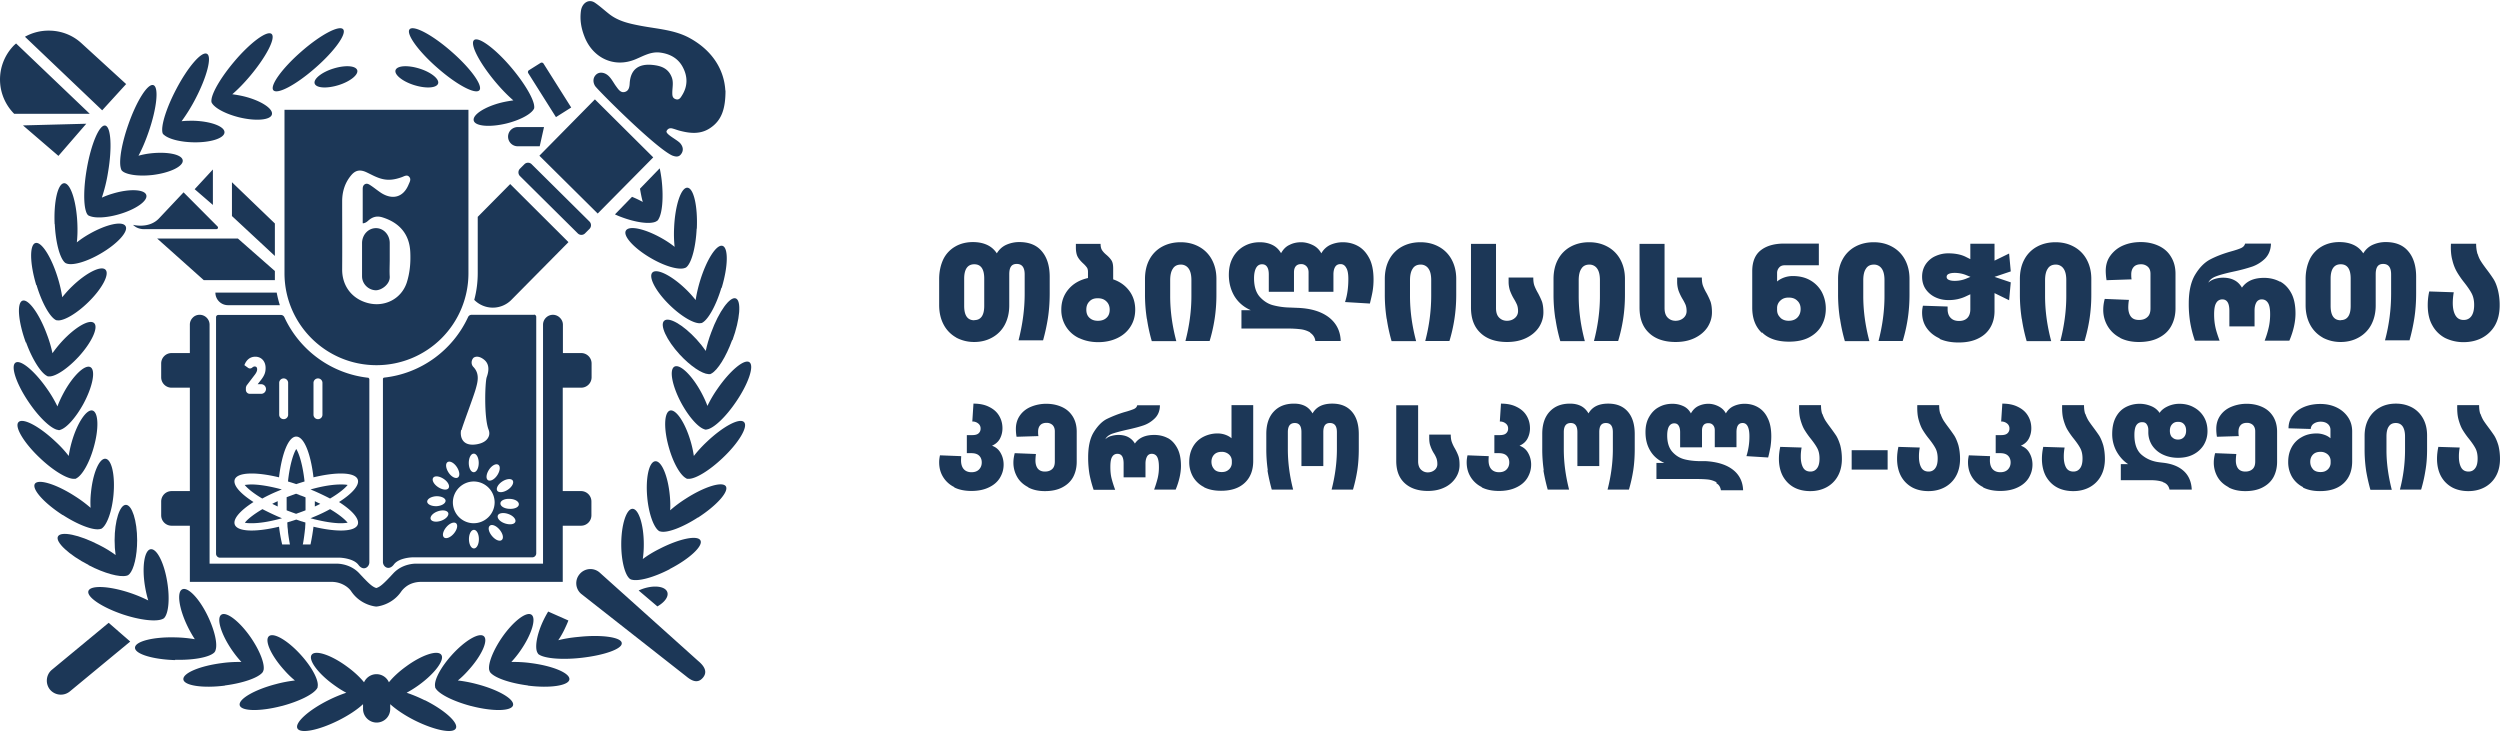 <svg xmlns="http://www.w3.org/2000/svg" width="280" height="82" fill="none"><path fill="#1C3757" d="M65.088 43.421c.65 0 1.17-.52 1.17-1.169v-1.54c0-.65-.52-1.17-1.17-1.17h-2.042V36.37c0-.315-.13-.575-.334-.78a1.112 1.112 0 0 0-.78-.333c-.612 0-1.113.5-1.113 1.113v26.76H46.675s-1.54-.092-2.636 1.096c-1.095 1.187-1.466 1.503-1.893 1.633-.427-.13-.798-.446-1.893-1.633-1.096-1.188-2.636-1.095-2.636-1.095H23.473V36.37c0-.613-.501-1.114-1.114-1.114-.316 0-.594.13-.78.334a1.094 1.094 0 0 0-.315.78v3.173h-2.042c-.65 0-1.17.52-1.17 1.169v1.54c0 .65.52 1.17 1.17 1.17h2.042v11.58h-2.042c-.65 0-1.17.519-1.17 1.168v1.54c0 .65.52 1.17 1.17 1.17h2.042v6.29h15.87a2.86 2.86 0 0 1 1.69.54c.352.259.5.5.5.5 1.077 1.615 2.803 1.726 2.822 1.726 0 0 1.745-.111 2.821-1.726 0 0 .167-.241.501-.5.483-.372 1.096-.54 1.69-.54h15.87v-6.29h2.042c.65 0 1.169-.52 1.169-1.17v-1.54c0-.65-.52-1.169-1.17-1.169h-2.041v-11.58h2.06zM49.07 9.35c-.167.519-1.355.593-2.673.185-1.318-.409-2.246-1.17-2.098-1.67.167-.52 1.355-.594 2.673-.186s2.246 1.17 2.098 1.67zm24.557 58.568-2.098-1.782a5.67 5.67 0 0 1 .502-.204c1.28-.427 2.487-.26 2.71.39.166.5-.297 1.132-1.114 1.596zM53.691 10.11c-.445.501-2.543-.612-4.696-2.505-2.153-1.874-3.545-3.823-3.118-4.324.427-.501 2.543.612 4.696 2.505 2.153 1.875 3.545 3.823 3.118 4.324zm24.335 15.497c-.093 2.004-.538 3.693-1.077 4.25a.8.8 0 0 1-.13.11s-.018 0-.037.02l-.167.055c-.705.186-2.19-.241-3.712-1.132-1.893-1.095-3.156-2.487-2.803-3.08.353-.613 2.172-.205 4.084.89.52.297.984.613 1.373.928a13.706 13.706 0 0 1-.055-2.171c.111-2.487.78-4.491 1.485-4.454.705.037 1.169 2.078 1.058 4.584"/><path fill="#1C3757" d="M73.738 24.586c-.037.056-.074.093-.111.13 0 0-.019.018-.037.018-.037.037-.093.056-.149.093-.668.297-2.19.111-3.86-.52a7.86 7.86 0 0 1-.706-.296l1.912-1.967c.445.185.835.37 1.206.575-.13-.446-.222-.947-.315-1.485l2.209-2.282c.093.426.167.872.222 1.336.223 2.004.056 3.73-.37 4.38m7.052 7.682c-.575 1.93-1.429 3.452-2.078 3.86a.557.557 0 0 1-.149.075h-.037c-.056 0-.111.018-.167.018-.724 0-2.06-.78-3.323-2.004-1.577-1.522-2.45-3.174-1.967-3.675.483-.5 2.153.334 3.73 1.856.428.408.799.835 1.115 1.225.092-.65.26-1.373.482-2.116.724-2.394 1.856-4.157 2.524-3.952.669.204.632 2.3-.092 4.695"/><path fill="#1C3757" d="M81.998 38.096c-.687 1.893-1.633 3.359-2.302 3.73-.055.037-.111.056-.148.074h-.204c-.724-.037-2.005-.89-3.212-2.19-1.485-1.614-2.264-3.322-1.744-3.785.52-.483 2.134.463 3.62 2.078.389.427.742.872 1.039 1.299.13-.631.334-1.355.612-2.078.854-2.339 2.098-4.046 2.747-3.805.65.242.483 2.339-.371 4.677"/><path fill="#1C3757" d="M82.425 45.018c-1.132 1.67-2.395 2.858-3.156 3.062a.54.54 0 0 0-.167.037h-.037c-.055 0-.111 0-.167-.037-.687-.204-1.726-1.355-2.58-2.914-1.04-1.93-1.392-3.767-.78-4.101.613-.334 1.968.965 3.007 2.895.279.52.52 1.04.687 1.503a13.58 13.58 0 0 1 1.095-1.874c1.411-2.06 3.026-3.415 3.601-3.025.576.39-.093 2.394-1.503 4.454z"/><path fill="#1C3757" d="M80.922 51.308c-1.467 1.392-2.952 2.283-3.731 2.32h-.204c-.056 0-.112-.037-.167-.075-.632-.352-1.411-1.688-1.894-3.396-.612-2.115-.557-3.97.111-4.175.669-.186 1.708 1.355 2.32 3.47.168.576.28 1.114.353 1.615a14.17 14.17 0 0 1 1.467-1.596c1.819-1.726 3.675-2.71 4.158-2.19.482.501-.594 2.32-2.413 4.027z"/><path fill="#1C3757" d="M78.174 57.953c-1.689 1.094-3.322 1.707-4.083 1.595a.541.541 0 0 1-.167-.037h-.037c-.056-.018-.093-.055-.149-.092-.557-.464-1.076-1.912-1.243-3.675-.205-2.19.185-4.008.89-4.083.706-.074 1.43 1.652 1.634 3.842.056.594.074 1.15.037 1.652a14.214 14.214 0 0 1 1.745-1.3c2.097-1.354 4.102-1.967 4.492-1.391.371.594-1.021 2.152-3.119 3.507"/><path fill="#1C3757" d="M75.019 63.743c-1.782.928-3.471 1.374-4.232 1.188-.056 0-.112-.037-.168-.056 0 0-.018 0-.037-.018-.037-.019-.092-.075-.13-.112-.5-.52-.872-2.022-.872-3.785 0-2.19.576-3.972 1.262-3.972.687 0 1.263 1.782 1.263 3.972a11.4 11.4 0 0 1-.112 1.651c.52-.39 1.15-.78 1.856-1.132 2.228-1.15 4.288-1.577 4.604-.946.315.612-1.225 2.06-3.434 3.192m-5.383 8.313c.056.65-2.023 1.373-4.64 1.651-2.098.223-3.917.056-4.585-.352-.056-.037-.093-.056-.13-.093 0 0-.018-.019-.018-.037-.038-.037-.056-.093-.093-.149-.279-.612-.037-2.041.686-3.563.168-.352.353-.686.539-1.002l2.264 1.002c-.093.26-.222.538-.352.817a9.91 9.91 0 0 1-.78 1.392c.668-.167 1.43-.297 2.265-.371 2.617-.279 4.788.037 4.844.686"/><path fill="#1C3757" d="M59.112 76.77c-2.005-.26-3.639-.835-4.158-1.41a.56.56 0 0 1-.093-.13s0-.018-.019-.037l-.055-.167c-.13-.705.427-2.153 1.429-3.619 1.244-1.8 2.728-2.95 3.304-2.56.575.39.037 2.19-1.207 3.99a10.97 10.97 0 0 1-1.039 1.298c.65 0 1.392.019 2.172.13 2.487.316 4.417 1.132 4.325 1.837-.093.687-2.172 1.003-4.64.687"/><path fill="#1C3757" d="M52.745 79.071c-1.95-.52-3.509-1.299-3.935-1.948a.554.554 0 0 1-.075-.149v-.037c0-.055-.018-.111-.018-.167-.037-.724.687-2.078 1.874-3.396 1.467-1.633 3.082-2.58 3.601-2.115.52.463-.24 2.17-1.726 3.804-.39.445-.798.835-1.188 1.15.65.075 1.374.205 2.135.409 2.413.63 4.232 1.689 4.046 2.375-.185.668-2.283.705-4.696.074m7.054-66.919c-.019.055-.074.13-.111.185-.427.557-1.56 1.132-2.952 1.485-1.893.464-3.545.315-3.694-.316-.167-.65 1.244-1.559 3.119-2.023.464-.11.91-.185 1.318-.24-.631-.539-1.318-1.244-2.005-2.06-1.819-2.172-2.896-4.269-2.394-4.696.5-.427 2.413.984 4.232 3.155 1.336 1.596 2.264 3.136 2.468 4.027.038.204.056.353.019.483zm-.576-4.287 1.3-.817a.242.242 0 0 1 .334.075l3.1 4.917-1.708 1.077-3.1-4.918a.242.242 0 0 1 .074-.334zm1.689 6.365-.482 2.153h-2.47a1.077 1.077 0 0 1-.76-1.837 1.13 1.13 0 0 1 .76-.316h2.952zM35.241 9.35c.167.519 1.355.593 2.673.185 1.318-.409 2.246-1.17 2.097-1.67-.167-.52-1.355-.594-2.672-.186-1.318.408-2.246 1.17-2.098 1.67zm-4.622.76c.445.501 2.543-.612 4.696-2.505 2.153-1.874 3.545-3.823 3.118-4.324-.426-.501-2.542.612-4.696 2.505-2.153 1.875-3.545 3.823-3.118 4.324zM6.137 25.105c.092 2.004.538 3.693 1.076 4.25a.807.807 0 0 0 .13.11s.019 0 .037.02l.167.055c.706.186 2.19-.241 3.713-1.132 1.893-1.095 3.155-2.487 2.803-3.08-.353-.613-2.172-.205-4.084.89-.52.297-.984.613-1.374.928.075-.65.093-1.392.056-2.171-.111-2.487-.78-4.491-1.485-4.454-.705.037-1.17 2.078-1.058 4.584"/><path fill="#1C3757" d="M4.095 31.935c.575 1.93 1.429 3.452 2.078 3.86a.558.558 0 0 0 .149.074h.037c.056 0 .111.019.167.019.724 0 2.06-.78 3.323-2.005 1.577-1.521 2.45-3.173 1.967-3.674-.482-.501-2.153.334-3.73 1.856-.428.408-.799.835-1.114 1.224a14.79 14.79 0 0 0-.483-2.115c-.724-2.394-1.856-4.157-2.524-3.953-.669.204-.632 2.301.092 4.695"/><path fill="#1C3757" d="M2.925 38.355c.687 1.893 1.634 3.36 2.302 3.73.055.038.111.056.148.075h.205c.724-.037 2.005-.89 3.212-2.19 1.485-1.614 2.264-3.322 1.744-3.786-.52-.482-2.134.464-3.62 2.079-.389.427-.742.872-1.039 1.299a13.462 13.462 0 0 0-.612-2.079c-.854-2.338-2.098-4.045-2.747-3.804-.65.241-.483 2.338.371 4.676"/><path fill="#1C3757" d="M3.24 45.073c1.133 1.67 2.395 2.858 3.156 3.062.056 0 .111.019.167.038H6.6c.056 0 .112 0 .167-.038.687-.204 1.727-1.354 2.58-2.913 1.04-1.93 1.393-3.767.78-4.101-.613-.334-1.968.965-3.007 2.895-.278.52-.52 1.039-.687 1.503a13.512 13.512 0 0 0-1.095-1.874c-1.41-2.06-3.025-3.415-3.6-3.025-.576.39.092 2.394 1.503 4.453z"/><path fill="#1C3757" d="M4.484 51.308c1.467 1.392 2.952 2.283 3.731 2.32h.205c.056 0 .112-.037.167-.075.632-.352 1.411-1.688 1.894-3.396.612-2.115.557-3.97-.112-4.175-.668-.186-1.707 1.355-2.32 3.47a12.158 12.158 0 0 0-.352 1.615 12.55 12.55 0 0 0-1.467-1.596c-1.819-1.726-3.675-2.71-4.158-2.19-.482.501.594 2.32 2.413 4.027z"/><path fill="#1C3757" d="M7.027 57.674c1.69 1.095 3.323 1.708 4.084 1.596a.53.53 0 0 0 .167-.037h.037c.056-.018.093-.056.149-.093.556-.464 1.076-1.911 1.243-3.674.204-2.19-.185-4.009-.89-4.083-.706-.074-1.43 1.652-1.634 3.842a10.03 10.03 0 0 0-.037 1.651A14.204 14.204 0 0 0 8.4 55.577c-2.098-1.355-4.102-1.967-4.492-1.392-.371.594 1.02 2.153 3.118 3.508"/><path fill="#1C3757" d="M9.923 63.297c1.782.928 3.47 1.373 4.232 1.188.055 0 .111-.037.167-.056 0 0 .018 0 .037-.019.037-.018.093-.074.13-.11.501-.52.872-2.024.872-3.787 0-2.19-.575-3.971-1.262-3.971s-1.262 1.782-1.262 3.971c0 .594.037 1.15.111 1.652-.52-.39-1.15-.78-1.856-1.132-2.227-1.15-4.288-1.577-4.603-.947-.316.613 1.225 2.06 3.434 3.192"/><path fill="#1C3757" d="M13.802 68.827c1.912.63 3.639.816 4.362.52.056-.02.112-.056.149-.075 0 0 .018 0 .037-.018.037-.038.074-.075.111-.13.427-.594.557-2.134.279-3.879-.334-2.171-1.17-3.841-1.875-3.73-.687.111-.984 1.949-.631 4.12.093.575.223 1.132.371 1.614a15.926 15.926 0 0 0-2.005-.835c-2.375-.798-4.473-.89-4.696-.222-.222.668 1.523 1.837 3.898 2.635z"/><path fill="#1C3757" d="M19.612 73.894c2.005.055 3.731-.26 4.325-.761.037-.037.093-.075.111-.112 0 0 0-.018.019-.037.037-.037.056-.093.074-.167.242-.686-.093-2.19-.854-3.785-.946-1.986-2.246-3.34-2.877-3.025-.63.296-.37 2.152.594 4.138.26.538.539 1.02.817 1.447a14.64 14.64 0 0 0-2.153-.204c-2.506-.074-4.53.446-4.548 1.15-.018.706 1.986 1.319 4.492 1.393"/><path fill="#1C3757" d="M25.2 76.77c2.004-.26 3.637-.835 4.157-1.41a.563.563 0 0 0 .093-.13s0-.018.018-.037c.02-.056.038-.111.056-.167.13-.705-.427-2.153-1.43-3.619-1.243-1.8-2.728-2.95-3.303-2.56-.576.39-.037 2.19 1.206 3.99.335.482.687.927 1.04 1.298-.65 0-1.392.019-2.172.13-2.487.316-4.417 1.132-4.325 1.837.093.687 2.172 1.003 4.64.687"/><path fill="#1C3757" d="M31.566 79.071c1.949-.52 3.508-1.299 3.935-1.948a.554.554 0 0 0 .074-.149v-.037c0-.055.018-.111.018-.167.038-.724-.686-2.078-1.874-3.396-1.467-1.633-3.082-2.58-3.601-2.115-.52.463.241 2.17 1.726 3.804.39.445.798.835 1.188 1.15a14.76 14.76 0 0 0-2.135.409c-2.413.63-4.232 1.689-4.046 2.375.186.668 2.283.705 4.696.074m-7.852-67.606c.02.056.075.13.112.186.427.556 1.56 1.132 2.951 1.484 1.893.464 3.546.316 3.694-.315.167-.65-1.244-1.559-3.118-2.023-.464-.111-.91-.186-1.318-.241.63-.538 1.318-1.244 2.004-2.06 1.82-2.171 2.896-4.268 2.395-4.695-.501-.427-2.413.983-4.232 3.155-1.337 1.596-2.265 3.136-2.469 4.027-.037.204-.056.352-.018.482z"/><path fill="#1C3757" d="M18.238 14.972a.564.564 0 0 0 .149.149c.52.445 1.763.78 3.211.816 1.949.056 3.527-.445 3.545-1.113.019-.668-1.54-1.244-3.47-1.3-.483 0-.929 0-1.337.056a19.01 19.01 0 0 0 1.522-2.45c1.318-2.505 1.912-4.806 1.318-5.103-.594-.315-2.135 1.466-3.453 3.99-.965 1.838-1.54 3.563-1.559 4.473 0 .204.019.37.074.482z"/><path fill="#1C3757" d="M13.672 19.13c.056.056.112.093.167.13.594.352 1.856.5 3.286.334 1.93-.242 3.415-.965 3.34-1.633-.073-.668-1.707-1.002-3.637-.78a8.73 8.73 0 0 0-1.318.26c.39-.724.78-1.633 1.132-2.654.928-2.672 1.17-5.029.538-5.252-.63-.222-1.893 1.782-2.82 4.454-.688 1.967-1.003 3.749-.873 4.64.037.204.074.352.148.464"/><path fill="#1C3757" d="M9.867 24.102a.55.55 0 0 0 .186.093c.63.26 1.911.204 3.304-.204 1.856-.538 3.23-1.503 3.025-2.153-.185-.63-1.856-.723-3.712-.167a9.02 9.02 0 0 0-1.262.464c.26-.78.52-1.744.686-2.802.483-2.802.335-5.159-.315-5.27-.65-.112-1.578 2.06-2.06 4.862-.353 2.041-.372 3.86-.093 4.732.055.186.13.334.222.427m37.699 54.338a15.491 15.491 0 0 0-2.004-.835c.445-.242.928-.538 1.41-.891 1.782-1.3 2.878-2.802 2.47-3.359-.41-.575-2.191.019-3.955 1.318-.798.575-1.466 1.206-1.911 1.763a1.513 1.513 0 0 0-1.392-.91c-.613 0-1.151.371-1.393.91-.445-.557-1.113-1.188-1.911-1.763-1.764-1.3-3.546-1.893-3.954-1.318-.408.557.687 2.078 2.469 3.359.482.353.946.65 1.41.89-.612.205-1.299.483-2.004.836-2.228 1.113-3.787 2.524-3.471 3.155.315.63 2.376.222 4.603-.891 1.15-.576 2.116-1.225 2.747-1.819v.538c0 .835.687 1.522 1.522 1.522s1.522-.668 1.522-1.522v-.538c.631.575 1.596 1.243 2.747 1.819 2.228 1.113 4.307 1.522 4.604.89.315-.63-1.244-2.04-3.471-3.154m31.146-2.524c-.556.668-1.206.408-1.874-.149l-11.75-9.223a1.567 1.567 0 0 1-.186-2.227 1.568 1.568 0 0 1 2.228-.185l11.044 9.91c.668.556 1.095 1.206.538 1.874zM14.563 71.87l-6.738 5.568a1.587 1.587 0 0 1-2.227-.204 1.574 1.574 0 0 1-.353-1.002c0-.446.186-.91.576-1.225l6.348-5.252 2.413 2.097-.019.019zm52.381-47.953-6.533-6.477 6.218-6.31 6.534 6.496-6.219 6.291zm-3.284 3.211-6.386 6.458a2.92 2.92 0 0 1-4.158 0c.26-.965.39-1.967.39-3.006v-6.291l3.638-3.675 6.515 6.495v.019zm1.038-1.002-6.459-6.403a.588.588 0 0 1 0-.835l.483-.483a.573.573 0 0 1 .835 0l6.46 6.403a.588.588 0 0 1 0 .835l-.483.483a.573.573 0 0 1-.836 0zm16.558-15.997c0 2.023-.408 3.359-1.745 4.231-1.04.687-2.172.594-3.322.297-.316-.074-.613-.204-.928-.278-.26-.056-.465.037-.594.278-.205.353 1.169.984 1.522 1.392.315.371.39.798.11 1.188-.24.352-.556.352-1.001.185-1.894-.854-8.427-7.423-8.65-7.794-.242-.39-.279-.928.148-1.3.371-.315.965-.222 1.392.205.353.353.557.798.854 1.188.242.334.52.742 1.003.556.408-.148.464-.593.482-.983.112-1.578 1.058-2.171 2.543-2.023.947.093 1.764.371 2.153 1.355.223.538.093 1.113.075 1.67 0 .371-.019.687.39.817.352.11.52-.13.686-.409.668-1.039.65-2.134.112-3.155-.52-1.02-1.467-1.54-2.636-1.67-1.003-.093-1.82.409-2.673.761-2.432 1.02-4.808-.185-5.717-2.542-.371-.947-.538-1.893-.39-2.914.13-.835.873-1.373 1.596-.853.539.37 1.021.816 1.541 1.224 1.058.835 2.302 1.095 3.564 1.336 1.856.353 3.787.446 5.476 1.374 2.505 1.373 3.86 3.507 3.99 5.883M25.979 20.41l4.807 4.621v3.637l-4.808-4.472V20.41zm-2.135-1.429v3.972l-2.042-1.763 2.042-2.209zm.52 6.384c.111.111.037.297-.13.297h-7.963s-.817.093-1.373-.483c0 0 1.781.483 2.914-.723l2.747-2.914 3.786 3.804.019.019zm6.422 4.992v1.02h-7.963l-5.216-4.657h9.04l4.14 3.637zm.557 3.823h-5.81c-.78 0-1.41-.631-1.41-1.41h6.867c.093.482.205.946.353 1.41zM2.572 14.045l7.09-.186-3.118 3.6-3.972-3.414zM1.793 4.86l8.26 7.886H1.589a5.449 5.449 0 0 1-.167-7.515c.11-.13.24-.242.37-.353m12.344 4.527-2.691 2.951-8.65-8.24a5.41 5.41 0 0 1 2.673-.686c1.318 0 2.636.464 3.675 1.429l4.993 4.565v-.019zm45.68 25.852H52.82a.433.433 0 0 0-.39.241c-1.69 3.675-5.216 6.328-9.392 6.792a.16.16 0 0 0-.149.149v20.506c0 .538.668 1.02 1.225.278.557-.76 2.042-.798 2.042-.798h13.457a.452.452 0 0 0 .446-.445V35.498a.254.254 0 0 0-.26-.26m-2.376 18.577c.167.26-.074.723-.557 1.039-.482.315-1.002.352-1.17.111-.166-.26.075-.724.558-1.04.482-.315 1.002-.352 1.169-.11zm-1.615-1.763c.26.167.204.686-.111 1.169-.316.482-.78.724-1.04.556-.26-.167-.204-.686.112-1.169.315-.482.78-.723 1.04-.556zm-4.12-3.879c.13-.538 1.355-3.749 1.596-4.62.222-.78.464-1.69-.26-2.45-.279-.279-.26-.743 0-1.021 0 0 .408-.39 1.15.167.743.557.539 1.429.335 2.004-.186.557-.316 4.472.204 5.846.111.278.13.575 0 .835-.149.334-.52.705-1.374.835-1.726.26-1.819-1.076-1.689-1.614m1.968 3.692c0 .576-.241 1.04-.557 1.04-.316 0-.557-.464-.557-1.04 0-.575.242-1.039.557-1.039.316 0 .557.464.557 1.04zm-3.49-.092c.26-.167.724.074 1.04.556.315.483.371 1.002.111 1.17-.26.166-.724-.075-1.04-.557-.315-.483-.37-1.002-.11-1.17zm-1.615 1.763c.167-.26.687-.205 1.17.111.482.316.724.78.557 1.04-.167.259-.687.203-1.17-.112-.482-.316-.724-.78-.557-1.04zm-.668 2.672c0-.316.446-.575 1.002-.612.576-.019 1.04.204 1.059.5 0 .316-.446.576-1.003.613-.575.019-1.04-.204-1.058-.501zm.39 1.949c-.093-.297.26-.687.798-.873.538-.185 1.058-.111 1.17.186.092.297-.26.687-.799.872-.538.186-1.058.111-1.169-.185zm2.599 1.614c-.372.445-.854.631-1.096.445-.24-.204-.13-.705.242-1.15.371-.446.854-.631 1.095-.446.241.205.13.706-.241 1.151zm2.246 1.67c-.316 0-.557-.464-.557-1.039s.241-1.04.557-1.04c.315 0 .556.465.556 1.04s-.24 1.04-.556 1.04zm-.019-2.82a2.34 2.34 0 0 1-2.339-2.339 2.353 2.353 0 0 1 2.339-2.338 2.353 2.353 0 0 1 2.339 2.338 2.353 2.353 0 0 1-2.339 2.338zm3.137 1.874c-.241.204-.724 0-1.095-.446-.371-.445-.483-.946-.241-1.15.24-.204.723 0 1.095.445.37.446.482.947.24 1.15zm1.522-2.042c-.093.297-.613.372-1.17.186-.556-.186-.89-.575-.797-.872.092-.297.63-.371 1.169-.186.538.186.89.575.798.872zm-.668-1.447c-.576-.019-1.021-.297-1.003-.612 0-.316.483-.539 1.058-.502.576.019 1.021.297 1.003.613 0 .315-.483.538-1.058.5zM41.366 42.456s-.055-.148-.13-.148c-4.176-.464-7.703-3.118-9.392-6.792a.433.433 0 0 0-.39-.242h-6.997a.254.254 0 0 0-.26.26v26.482c0 .241.204.446.445.446H38.1s1.486.055 2.042.797c.557.761 1.225.26 1.225-.278V42.475m-6.255.408a.5.5 0 0 1 .501-.501c.279 0 .501.223.501.501v3.563a.499.499 0 0 1-.5.501.499.499 0 0 1-.502-.5v-3.564zm-3.842 0c0-.278.223-.501.501-.501s.501.223.501.501v3.563a.499.499 0 0 1-.501.501.499.499 0 0 1-.501-.5v-3.564zm-2.673-2.932c.668 0 1.15.501 1.15 1.262 0 .408-.073.76-.482 1.299l-.408.52h.427a.539.539 0 0 1 0 1.076h-1.3a.44.44 0 0 1-.445-.445v-.242s.037-.185.093-.26l.946-1.243c.186-.26.223-.427.223-.557 0-.204-.093-.315-.278-.315-.093 0-.167.037-.26.111a.368.368 0 0 1-.483.037l-.408-.297c.204-.556.612-.946 1.225-.946zm11.47 18.799c-.297.816-2.339.872-4.956.241a23.216 23.216 0 0 1-.334 1.986h-3.174a17.466 17.466 0 0 1-.353-1.986c-2.617.631-4.659.575-4.956-.241-.223-.631.613-1.578 2.098-2.524-1.485-.946-2.32-1.893-2.098-2.524.297-.816 2.339-.872 4.956-.241.316-2.672 1.058-4.565 1.93-4.565.873 0 1.615 1.893 1.931 4.565 2.617-.631 4.66-.575 4.956.241.223.631-.612 1.578-2.097 2.524 1.485.947 2.32 1.893 2.097 2.524z"/><path fill="#1C3757" d="M34.11 53.925c-.205-1.892-.613-3.136-.929-3.637-.316.501-.724 1.726-.928 3.637.297.093.612.186.928.297.316-.111.631-.204.928-.297zm-5.94.335c-.353 0-.595.037-.762.055.279.353.928.91 1.968 1.522a16.934 16.934 0 0 1 1.745-.835c.148-.056.297-.13.445-.186a13.814 13.814 0 0 1-.427-.11c-1.132-.28-2.172-.446-2.97-.446zm8.797 2.764c-.538.297-1.114.576-1.745.835-.148.056-.297.13-.445.186.148.037.278.074.427.111 1.132.279 2.172.446 2.97.446.352 0 .594-.037.76-.056-.278-.352-.927-.91-1.967-1.522zm-2.765 1.485c0 .13 0 .278-.019.408v.037c0 .204-.037.408-.055.613-.075.612-.149 1.169-.26 1.633h-1.355a23.437 23.437 0 0 1-.26-1.633c0-.205-.037-.39-.056-.613v-.037c0-.13-.018-.26-.018-.408.111-.037.222-.074.315-.093.223-.074.464-.148.687-.223.241.075.464.167.687.223.111.037.223.074.315.093m-4.789-1.485c-1.04.613-1.69 1.151-1.968 1.522.167.037.39.056.761.056.817 0 1.838-.149 2.97-.446.149-.037.279-.074.427-.11-.148-.057-.297-.13-.445-.187a31.106 31.106 0 0 1-1.745-.835zm1.096-.594c.185.093.39.186.612.298v-.594a9.255 9.255 0 0 0-.613.297zm3.043-1.001c-.13-.037-.241-.093-.371-.13-.13.037-.241.093-.371.13-.241.093-.464.167-.687.26v1.466c.223.092.446.167.687.26.13.037.241.092.371.13.13-.038.241-.093.371-.13.242-.093.464-.168.687-.26v-1.448a7.497 7.497 0 0 0-.687-.26m2.339.983c-.185-.092-.39-.185-.612-.296v.594c.204-.093.408-.186.612-.297zm1.095-.593c1.04-.612 1.69-1.169 1.968-1.522-.167-.037-.409-.055-.761-.055-.798 0-1.838.148-2.97.445-.149.037-.279.074-.427.111.148.056.297.13.445.186a31.05 31.05 0 0 1 1.745.835zm3.583-24.886c0 .835.705 1.54 1.54 1.559.669 0 1.615-.705 1.56-1.54-.038-.631 0-1.244 0-1.875v-1.874c0-.928-.687-1.67-1.541-1.67-.854 0-1.54.724-1.56 1.651v3.75z"/><path fill="#1C3757" d="M31.863 12.3v18.3c0 5.678 4.603 10.3 10.302 10.3a10.29 10.29 0 0 0 10.301-10.3V12.3H31.863zm8.798 12.713c.26-.037.408-.149.557-.279.464-.426.965-.593 1.615-.39 1.856.576 3.025 1.838 3.118 3.88.056 1.168-.037 2.3-.39 3.414-.612 1.874-2.543 2.82-4.436 2.282-1.782-.5-2.821-1.967-2.803-3.767.019-2.542 0-5.066 0-7.608 0-1.095.316-2.116 1.058-2.97.427-.482.928-.63 1.67-.278.595.278 1.152.612 1.82.76.742.168 1.41.038 2.097-.203.279-.093.613-.334.854-.056.279.279.037.631-.074.91-.613 1.447-1.838 1.67-3.044.909-.427-.279-.798-.594-1.225-.873-.167-.11-.372-.24-.613-.11-.204.13-.241.315-.241.556v3.804m66.473 12.808a3.534 3.534 0 0 1-1.41-1.448c-.334-.63-.501-1.355-.501-2.19v-2.913c0-.835.167-1.578.464-2.209a3.32 3.32 0 0 1 1.336-1.429c.575-.334 1.244-.5 1.986-.5.557 0 1.077.092 1.541.296.464.204.835.52 1.132.965.26-.427.613-.76 1.077-.965a3.546 3.546 0 0 1 1.447-.297c1.077 0 1.931.334 2.506 1.021.594.687.891 1.652.891 2.876v1.838c0 1.039-.074 1.967-.204 2.802s-.316 1.67-.538 2.468h-2.747c.445-1.744.686-3.489.686-5.196v-2.19c0-.78-.297-1.17-.891-1.17-.594 0-.835.39-.835 1.17v3.47c0 .817-.167 1.54-.501 2.172a3.485 3.485 0 0 1-1.411 1.429c-.594.334-1.262.5-2.004.5a4.21 4.21 0 0 1-2.042-.5m2.042-1.949c.742 0 1.113-.538 1.113-1.596v-3.062c0-1.058-.371-1.596-1.113-1.596-.743 0-1.133.538-1.133 1.615v3.043c0 1.076.372 1.614 1.133 1.614m11.749 2.005a3.407 3.407 0 0 1-1.466-1.28 3.484 3.484 0 0 1-.538-1.912c0-.91.278-1.67.816-2.301.539-.631 1.263-1.04 2.172-1.244v-.668c0-.223-.037-.39-.13-.52a3.033 3.033 0 0 0-.427-.463c-.26-.242-.464-.483-.594-.724-.13-.241-.204-.594-.204-1.04v-.408h2.766c0 .297.056.539.167.706.111.167.26.334.483.52.259.222.445.426.575.63.13.204.186.501.186.91v1.206c.761.26 1.355.686 1.8 1.28.446.594.668 1.3.668 2.116 0 .724-.185 1.373-.538 1.911-.353.557-.854.984-1.485 1.28-.631.298-1.336.446-2.116.446s-1.485-.148-2.116-.445m1.132-2.283c.242.223.539.334.947.334.408 0 .724-.111.965-.334.241-.223.353-.52.353-.91 0-.389-.13-.704-.371-.927-.242-.241-.557-.353-.966-.353-.408 0-.705.112-.928.353-.241.241-.352.538-.352.928s.111.687.352.91zm6.422.093a17.856 17.856 0 0 1-.204-2.728v-1.707c0-.835.167-1.578.501-2.19a3.495 3.495 0 0 1 1.411-1.43c.613-.333 1.299-.5 2.079-.5.78 0 1.448.167 2.06.5a3.533 3.533 0 0 1 1.43 1.43c.334.612.519 1.336.519 2.171v1.763c0 1.002-.074 1.912-.204 2.747s-.315 1.651-.557 2.45h-2.71c.446-1.708.669-3.397.669-5.048V31.38c0-.557-.093-.984-.297-1.28a1.03 1.03 0 0 0-.891-.465c-.39 0-.706.149-.891.464-.205.297-.297.742-.297 1.3v1.762c0 1.615.222 3.303.686 5.048H129a18.943 18.943 0 0 1-.538-2.468m18.302 1.504a2.82 2.82 0 0 0-1.114-.371 11.141 11.141 0 0 0-1.466-.075h-5.142v-2.06h1.039c-.798-.352-1.392-.872-1.819-1.558-.408-.687-.631-1.485-.631-2.394 0-.761.149-1.41.464-1.967a3.176 3.176 0 0 1 1.263-1.262c.538-.297 1.113-.427 1.744-.427.502 0 .966.093 1.393.297.426.204.742.52.983.928.242-.427.539-.743.947-.928.39-.204.835-.297 1.299-.297.446 0 .873.111 1.3.315.427.204.742.52.965.928a2.24 2.24 0 0 1 1.002-.946 3.464 3.464 0 0 1 1.392-.297c.65 0 1.225.148 1.745.445.52.297.928.761 1.244 1.373.315.613.464 1.41.464 2.357 0 .483-.037.928-.112 1.355-.074.427-.185.872-.297 1.336l-2.784-.167c.26-.78.371-1.651.371-2.58 0-.575-.074-1.001-.241-1.261-.148-.279-.371-.409-.631-.409s-.464.093-.594.297c-.13.204-.204.483-.204.873v1.93h-2.784v-2.172c0-.278-.075-.5-.223-.668a.786.786 0 0 0-.613-.26c-.278 0-.482.093-.612.26s-.186.39-.186.668v2.172h-2.821v-1.93c0-.372-.056-.65-.186-.854-.13-.204-.315-.297-.575-.297-.279 0-.501.13-.65.39-.148.26-.241.65-.241 1.169 0 .928.222 1.633.668 2.115.445.483.965.798 1.522.928a7.962 7.962 0 0 0 1.801.242l.89.037c1.448.055 2.599.39 3.472 1.039.853.65 1.317 1.54 1.355 2.672h-2.84a1.24 1.24 0 0 0-.594-.928m8.575-1.577a17.73 17.73 0 0 1-.204-2.728v-1.707c0-.835.167-1.578.501-2.19a3.489 3.489 0 0 1 1.411-1.43c.613-.333 1.299-.5 2.079-.5.78 0 1.448.167 2.06.5a3.533 3.533 0 0 1 1.43 1.43c.334.612.519 1.336.519 2.171v1.763c0 1.002-.074 1.912-.204 2.747s-.315 1.651-.557 2.45h-2.71a19.95 19.95 0 0 0 .668-5.048V31.38c0-.557-.092-.984-.297-1.28a1.028 1.028 0 0 0-.891-.465c-.389 0-.705.149-.89.464-.205.297-.297.742-.297 1.3v1.762c0 1.615.222 3.303.686 5.048h-2.747a18.943 18.943 0 0 1-.538-2.468m10.506 1.559c-.724-.668-1.077-1.614-1.077-2.857v-7.127h2.803v7.182c0 .483.111.835.352 1.077.242.24.539.352.873.352.334 0 .631-.093.872-.297a.984.984 0 0 0 .372-.78c0-.278-.038-.5-.112-.704a5.345 5.345 0 0 0-.371-.706 5.547 5.547 0 0 1-.427-.909 3.202 3.202 0 0 1-.148-1.02v-.427h2.765c0 .37.037.686.13.927.093.242.223.52.409.836.185.352.334.668.445.965.093.297.148.686.148 1.169 0 .594-.167 1.15-.501 1.67-.334.501-.816.91-1.429 1.206-.612.297-1.318.446-2.135.446-1.262 0-2.264-.334-2.969-1.002zm8.371-1.614a17.73 17.73 0 0 1-.204-2.728v-1.707c0-.835.167-1.578.501-2.19a3.489 3.489 0 0 1 1.411-1.43c.612-.333 1.299-.5 2.078-.5.78 0 1.448.167 2.061.5a3.537 3.537 0 0 1 1.429 1.43c.334.612.52 1.336.52 2.171v1.763c0 1.002-.074 1.912-.204 2.747s-.316 1.651-.557 2.45h-2.71c.445-1.708.668-3.397.668-5.048V31.38c0-.557-.093-.984-.297-1.28a1.028 1.028 0 0 0-.891-.465c-.39 0-.705.149-.891.464-.204.297-.297.742-.297 1.3v1.762c0 1.615.223 3.303.687 5.048h-2.747a18.784 18.784 0 0 1-.539-2.468m10.488 1.559c-.724-.668-1.077-1.614-1.077-2.857v-7.127h2.803v7.182c0 .483.112.835.353 1.077.241.24.538.352.872.352.334 0 .631-.093.873-.297a.986.986 0 0 0 .371-.78c0-.278-.037-.5-.111-.704a5.496 5.496 0 0 0-.372-.706 5.63 5.63 0 0 1-.427-.909 3.23 3.23 0 0 1-.148-1.02v-.427h2.766c0 .37.037.686.13.927.092.242.222.52.408.836.186.352.334.668.445.965.093.297.149.686.149 1.169 0 .594-.167 1.15-.501 1.67-.334.501-.817.91-1.429 1.206-.613.297-1.318.446-2.135.446-1.262 0-2.265-.334-2.97-1.002zm12.622-.018c-.724-.687-1.076-1.633-1.076-2.82v-4.084c0-1.057.315-1.837.946-2.338.631-.5 1.504-.76 2.636-.76h3.879v2.43h-3.805c-.278 0-.482.075-.631.242a.918.918 0 0 0-.241.63v.947c.204-.186.482-.334.779-.445.316-.112.631-.167.984-.167.724 0 1.374.148 1.931.464a3.37 3.37 0 0 1 1.299 1.299c.297.556.464 1.187.464 1.892 0 .706-.167 1.355-.483 1.912-.315.557-.798 1.002-1.41 1.317-.613.316-1.355.465-2.228.465-1.299 0-2.32-.335-3.025-1.04m2.06-1.633c.241.223.557.334.928.334.39 0 .724-.111.965-.352.242-.242.372-.557.372-.965 0-.409-.13-.706-.372-.928-.241-.242-.557-.353-.965-.353-.408 0-.687.111-.928.334a1.11 1.11 0 0 0-.371.854v.204c0 .353.13.63.371.854m6.663.111a17.73 17.73 0 0 1-.204-2.728v-1.707c0-.835.167-1.578.501-2.19a3.495 3.495 0 0 1 1.411-1.43c.613-.333 1.299-.5 2.079-.5.78 0 1.448.167 2.06.5a3.533 3.533 0 0 1 1.43 1.43c.334.612.519 1.336.519 2.171v1.763c0 1.002-.074 1.912-.204 2.747s-.315 1.651-.557 2.45h-2.71c.446-1.708.669-3.397.669-5.048V31.38c0-.557-.093-.984-.297-1.28a1.03 1.03 0 0 0-.891-.465c-.39 0-.706.149-.891.464-.205.297-.297.742-.297 1.3v1.762c0 1.615.222 3.303.686 5.048h-2.747a18.943 18.943 0 0 1-.538-2.468m11.174 2.172c-.631-.278-1.113-.668-1.466-1.17-.353-.5-.52-1.076-.52-1.744 0-.26.038-.5.093-.76l2.766.092v.297c0 .408.111.742.334.965.223.241.538.353.947.353.408 0 .705-.112.928-.334.222-.223.334-.557.334-.984v-1.67l-.557.26c-.278.13-.575.222-.91.297a4.582 4.582 0 0 1-1.002.093c-.501 0-.965-.093-1.411-.297a2.718 2.718 0 0 1-1.095-.891c-.278-.39-.427-.872-.427-1.43 0-.556.149-1.02.427-1.428.279-.39.65-.705 1.095-.89a3.384 3.384 0 0 1 1.411-.298c.761 0 1.411.13 1.912.371l.557.279v-1.726h2.71v1.893l1.633-.798.186 2.004-1.819.612 1.819.613-.186 2.004-1.633-.798v2.004c0 .687-.149 1.3-.464 1.837-.316.539-.761.947-1.374 1.244-.594.297-1.318.445-2.171.445-.854 0-1.523-.13-2.154-.408m1.04-6.607c.167.075.371.112.649.112a3.34 3.34 0 0 0 1.281-.241l.501-.205-.501-.204a3.422 3.422 0 0 0-1.281-.241c-.278 0-.482.037-.649.111-.167.075-.241.186-.241.334 0 .149.074.26.241.334zm8.167 4.343a17.73 17.73 0 0 1-.204-2.728v-1.707c0-.835.167-1.578.501-2.19a3.486 3.486 0 0 1 1.41-1.43c.613-.333 1.3-.5 2.079-.5.78 0 1.448.167 2.061.5a3.537 3.537 0 0 1 1.429 1.43c.334.612.52 1.336.52 2.171v1.763a17.93 17.93 0 0 1-.204 2.747c-.13.835-.316 1.651-.557 2.45h-2.71c.445-1.708.668-3.397.668-5.048V31.38c0-.557-.093-.984-.297-1.28a1.028 1.028 0 0 0-.891-.465c-.39 0-.705.149-.891.464-.204.297-.297.742-.297 1.3v1.762c0 1.615.223 3.303.687 5.048h-2.747a18.784 18.784 0 0 1-.539-2.468m11.026 2.098a3.417 3.417 0 0 1-1.41-1.3 3.542 3.542 0 0 1-.502-1.874c0-.37.056-.78.168-1.187l2.71.11a5.07 5.07 0 0 0-.075.836c0 .445.112.798.297 1.04.204.26.501.37.91.37.408 0 .705-.11.928-.315.241-.204.353-.538.353-.965v-3.879c0-.352-.093-.612-.297-.798a1.101 1.101 0 0 0-.761-.278c-.353 0-.632.093-.817.297-.186.204-.279.482-.279.835 0 .167 0 .353.038.557l-2.803.093a6.92 6.92 0 0 1-.093-1.04c0-.65.167-1.225.52-1.707a3.411 3.411 0 0 1 1.41-1.132c.594-.26 1.263-.39 2.005-.39s1.411.149 2.005.427c.594.278 1.058.687 1.373 1.225.334.538.501 1.17.501 1.911v3.86c0 .761-.167 1.41-.482 1.986-.316.575-.78 1.002-1.411 1.318-.612.315-1.355.464-2.209.464-.798 0-1.503-.149-2.116-.464m17.931-6.31c.519.278.946.724 1.262 1.318.315.593.464 1.354.464 2.264 0 .909-.223 1.948-.687 3.043h-2.766a10.23 10.23 0 0 0 .464-1.522c.093-.426.149-.909.149-1.429 0-.593-.074-1.02-.241-1.28-.167-.26-.39-.39-.687-.39a.665.665 0 0 0-.631.371c-.13.242-.186.539-.186.891v1.763h-2.821v-1.763c0-.835-.26-1.262-.78-1.262a.752.752 0 0 0-.687.39c-.167.26-.241.687-.241 1.299 0 .538.056 1.02.149 1.447.092.427.259.928.464 1.485h-2.766a12.382 12.382 0 0 1-.52-2.004 12.715 12.715 0 0 1-.167-2.153c0-1.373.241-2.45.724-3.247.483-.798 1.039-1.355 1.671-1.69.631-.333 1.392-.63 2.301-.89.539-.148.928-.278 1.17-.39.241-.111.389-.278.445-.5h2.896c-.019.704-.242 1.243-.65 1.67a3.912 3.912 0 0 1-1.448.909 19.5 19.5 0 0 1-2.171.575c-.836.186-1.467.353-1.894.52-.427.167-.705.39-.854.705.186-.186.446-.334.761-.427a3.14 3.14 0 0 1 .891-.13c.483 0 .891.093 1.225.26.353.167.65.445.891.854.52-.743 1.337-1.095 2.488-1.095.649 0 1.243.148 1.763.427m4.789 6.254a3.534 3.534 0 0 1-1.41-1.448c-.334-.63-.501-1.355-.501-2.19v-2.913c0-.835.167-1.578.464-2.209a3.32 3.32 0 0 1 1.336-1.429c.575-.334 1.244-.5 1.986-.5.557 0 1.077.092 1.541.296.464.204.835.52 1.132.965.26-.427.613-.76 1.077-.965a3.546 3.546 0 0 1 1.447-.297c1.077 0 1.931.334 2.506 1.021.594.687.891 1.652.891 2.876v1.838c0 1.039-.074 1.967-.204 2.802s-.315 1.67-.538 2.468h-2.747a20.2 20.2 0 0 0 .686-5.196v-2.19c0-.78-.297-1.17-.891-1.17-.594 0-.835.39-.835 1.17v3.47c0 .817-.167 1.54-.501 2.172a3.485 3.485 0 0 1-1.411 1.429c-.594.334-1.262.5-2.004.5a4.21 4.21 0 0 1-2.042-.5m2.042-1.949c.742 0 1.113-.538 1.113-1.596v-3.062c0-1.058-.371-1.596-1.113-1.596-.743 0-1.133.538-1.133 1.615v3.043c0 1.076.372 1.614 1.133 1.614m15.331-7.441c.093.315.223.612.372.835.148.241.352.52.612.872.316.409.575.78.78 1.095.204.316.371.724.501 1.225a6.97 6.97 0 0 1 .204 1.763c0 .872-.186 1.633-.538 2.245a3.64 3.64 0 0 1-1.467 1.392c-.612.316-1.299.464-2.041.464a4.671 4.671 0 0 1-2.061-.464 3.485 3.485 0 0 1-1.429-1.41c-.353-.613-.52-1.373-.52-2.283 0-.52.056-1.02.167-1.522l2.747.093a7.098 7.098 0 0 0-.111 1.188c0 .575.093 1.04.297 1.392.204.352.501.52.928.52.371 0 .668-.15.873-.446.204-.297.297-.705.297-1.243 0-.501-.093-.91-.26-1.244-.167-.334-.446-.742-.836-1.243a10.523 10.523 0 0 1-.816-1.17 4.848 4.848 0 0 1-.52-1.317c-.149-.52-.204-1.15-.167-1.874h2.821c0 .427.056.798.149 1.132M106.893 54.56a3.001 3.001 0 0 1-1.262-1.133c-.297-.482-.445-1.02-.445-1.651 0-.279.037-.52.092-.78l2.376.093c0 .111-.018.26-.018.464 0 .445.111.78.315 1.002.204.223.501.334.854.334s.631-.093.835-.297c.205-.204.316-.464.316-.798s-.111-.594-.316-.78c-.204-.185-.501-.26-.853-.26h-.502v-2.022h.613c.297 0 .538-.056.687-.186a.674.674 0 0 0 .241-.538.68.68 0 0 0-.241-.556.994.994 0 0 0-.687-.242l.13-2.004c.668 0 1.243.111 1.726.353.501.24.872.556 1.132.983.26.427.39.891.39 1.43 0 .407-.093.797-.278 1.15-.186.352-.483.612-.891.798.408.148.742.408.965.816.223.39.334.835.334 1.3 0 .556-.148 1.038-.427 1.502-.278.446-.687.799-1.243 1.058-.539.26-1.188.39-1.931.39-.742 0-1.411-.13-1.949-.408m8.297-.018c-.538-.28-.947-.65-1.225-1.133a3.192 3.192 0 0 1-.427-1.633c0-.334.056-.668.148-1.04l2.376.094a6.091 6.091 0 0 0-.055.723c0 .39.092.687.26.91.185.222.445.334.798.334.352 0 .612-.093.816-.279.205-.185.297-.464.297-.853v-3.378c0-.297-.092-.538-.259-.705a.96.96 0 0 0-.669-.241c-.315 0-.557.093-.705.26-.167.185-.241.426-.241.742 0 .148 0 .297.037.482l-2.45.075a5.06 5.06 0 0 1-.075-.891c0-.557.149-1.058.446-1.485.297-.427.705-.76 1.244-.983a4.426 4.426 0 0 1 1.744-.334c.631 0 1.225.13 1.745.37.52.242.91.595 1.207 1.077.278.464.427 1.02.427 1.67v3.378c0 .668-.149 1.243-.409 1.726-.278.5-.687.872-1.225 1.15-.538.279-1.188.409-1.93.409-.706 0-1.318-.13-1.856-.409m15.592-5.549c.464.242.816.631 1.095 1.151.278.52.408 1.188.408 1.986s-.204 1.707-.594 2.654h-2.413c.186-.502.316-.947.408-1.318a5.21 5.21 0 0 0 .13-1.244c0-.52-.074-.89-.204-1.113a.649.649 0 0 0-.594-.334.562.562 0 0 0-.538.316c-.111.204-.167.463-.167.779v1.54h-2.45v-1.54c0-.742-.223-1.095-.687-1.095a.649.649 0 0 0-.594.334c-.148.223-.204.613-.204 1.132 0 .464.037.89.13 1.262.093.371.223.798.408 1.299h-2.413a13.526 13.526 0 0 1-.464-1.744 11.439 11.439 0 0 1-.148-1.875c0-1.206.204-2.152.631-2.839.427-.687.909-1.188 1.447-1.466a13.361 13.361 0 0 1 2.005-.78 9.19 9.19 0 0 0 1.021-.334c.223-.092.353-.24.39-.426h2.543c0 .612-.204 1.094-.557 1.447-.353.353-.78.631-1.262.798-.483.167-1.114.334-1.894.501-.723.167-1.28.316-1.652.446-.371.148-.631.352-.742.612.167-.167.39-.297.668-.371a3.04 3.04 0 0 1 .78-.112c.408 0 .779.075 1.076.223.297.149.576.39.78.742.445-.65 1.169-.965 2.172-.965.575 0 1.095.13 1.54.372m4.047 5.475a2.987 2.987 0 0 1-1.244-1.152 3.29 3.29 0 0 1-.427-1.67c0-.63.13-1.169.39-1.651.26-.483.65-.873 1.132-1.132a3.48 3.48 0 0 1 1.671-.409c.297 0 .594.056.854.149s.501.223.687.39v-3.712h2.431v6.254c0 1.04-.315 1.856-.947 2.45-.631.593-1.503.89-2.654.89-.761 0-1.392-.13-1.93-.408m1.169-1.986c.204.205.483.297.835.297.353 0 .594-.092.817-.297a1.01 1.01 0 0 0 .316-.742v-.185a.981.981 0 0 0-.316-.743 1.188 1.188 0 0 0-.817-.297c-.352 0-.631.093-.835.297-.204.204-.315.483-.315.817 0 .334.111.63.315.835m5.995.111a16.265 16.265 0 0 1-.167-2.45v-1.614c0-1.076.279-1.911.835-2.505.557-.594 1.3-.89 2.265-.89.445 0 .835.073 1.188.24.353.167.65.446.891.854.427-.742 1.151-1.095 2.209-1.095.946 0 1.67.297 2.19.89.52.595.78 1.43.78 2.525v1.614c0 .91-.056 1.726-.167 2.45a17.307 17.307 0 0 1-.483 2.152h-2.395c.39-1.521.594-3.043.594-4.528v-1.911c0-.687-.259-1.02-.779-1.02s-.743.333-.743 1.02v3.804h-2.45v-3.804c0-.687-.241-1.02-.742-1.02-.52 0-.78.333-.78 1.02v1.911c0 1.504.204 3.007.594 4.529h-2.394a21.285 21.285 0 0 1-.483-2.153m15.351 1.41c-.631-.594-.928-1.41-.928-2.487v-6.216h2.451v6.272c0 .408.111.724.315.928.204.204.464.316.761.316s.557-.093.761-.26a.839.839 0 0 0 .316-.687c0-.241-.037-.445-.093-.612a3.223 3.223 0 0 0-.316-.613 3.754 3.754 0 0 1-.371-.798c-.093-.241-.13-.538-.13-.89v-.372h2.413c0 .334.037.594.112.817.074.204.185.464.352.742.167.297.297.575.39.835.093.26.13.594.13 1.02 0 .52-.149 1.003-.446 1.448a3.031 3.031 0 0 1-1.243 1.058c-.538.26-1.151.39-1.856.39-1.114 0-1.968-.297-2.599-.872m8.65.446a3.001 3.001 0 0 1-1.262-1.133c-.297-.482-.446-1.02-.446-1.651 0-.279.037-.52.093-.78l2.376.093c0 .111-.019.26-.019.464 0 .445.112.78.316 1.002.204.223.501.334.854.334.352 0 .631-.093.835-.297.204-.204.315-.464.315-.798s-.111-.594-.315-.78c-.204-.185-.501-.26-.854-.26h-.501v-2.022h.612c.297 0 .539-.056.687-.186a.672.672 0 0 0 .242-.538.681.681 0 0 0-.242-.556.994.994 0 0 0-.687-.242l.13-2.004c.669 0 1.244.111 1.727.353.501.24.872.556 1.132.983.26.427.39.891.39 1.43 0 .407-.093.797-.279 1.15-.185.352-.482.612-.891.798.409.148.743.408.965.816.223.39.335.835.335 1.3 0 .556-.149 1.038-.427 1.502-.279.446-.687.799-1.244 1.058-.538.26-1.188.39-1.93.39-.743 0-1.411-.13-1.949-.408m6.96-1.912a16.265 16.265 0 0 1-.167-2.45v-1.614c0-1.076.279-1.911.836-2.505.557-.594 1.299-.89 2.264-.89.446 0 .836.073 1.188.24.353.167.65.446.891.854.427-.742 1.151-1.095 2.209-1.095.947 0 1.671.297 2.19.89.52.595.78 1.43.78 2.525v1.614c0 .91-.056 1.726-.167 2.45a17.307 17.307 0 0 1-.483 2.152h-2.394c.39-1.521.594-3.043.594-4.528v-1.911c0-.687-.26-1.02-.78-1.02s-.742.333-.742 1.02v3.804h-2.45v-3.804c0-.687-.242-1.02-.743-1.02-.52 0-.78.333-.78 1.02v1.911c0 1.504.205 3.007.594 4.529h-2.394a21.285 21.285 0 0 1-.483-2.153m19.397 1.336a2.469 2.469 0 0 0-.965-.316c-.353-.037-.78-.055-1.281-.055h-4.492v-1.8h.891c-.687-.297-1.225-.761-1.578-1.355-.371-.612-.538-1.299-.538-2.097 0-.668.13-1.225.408-1.707.279-.483.631-.854 1.095-1.095.464-.26.966-.371 1.522-.371.446 0 .836.092 1.207.26.371.166.65.445.854.816.204-.371.482-.65.817-.817.352-.167.723-.26 1.132-.26.39 0 .761.093 1.132.279.371.186.65.445.835.798.205-.371.502-.65.873-.817a2.93 2.93 0 0 1 1.206-.26c.576 0 1.077.13 1.522.39.446.26.817.65 1.077 1.207.278.538.408 1.224.408 2.06 0 .408-.037.816-.093 1.187-.074.371-.148.761-.259 1.17l-2.432-.15a7.206 7.206 0 0 0 .334-2.245c0-.5-.074-.872-.204-1.113s-.316-.353-.557-.353c-.241 0-.408.093-.52.26-.111.167-.167.427-.167.761v1.689h-2.431v-1.893c0-.241-.056-.427-.186-.575-.13-.149-.297-.223-.538-.223-.242 0-.427.074-.538.223-.112.148-.168.334-.168.593v1.893h-2.45v-1.688c0-.316-.055-.576-.167-.743-.111-.185-.278-.26-.501-.26-.241 0-.427.112-.575.334-.13.223-.205.557-.205 1.021 0 .817.205 1.43.594 1.856.39.427.836.687 1.337.816.501.13 1.021.186 1.578.205h.779c1.262.074 2.283.37 3.026.928.742.556 1.151 1.336 1.188 2.338h-2.488c-.055-.371-.222-.631-.519-.798m11.879-7.776c.093.278.205.52.335.742.13.205.315.464.538.761.278.371.501.687.687.965.167.279.315.631.445 1.058.111.427.186.947.186 1.54 0 .761-.167 1.43-.483 1.967a3.12 3.12 0 0 1-1.281 1.225c-.538.279-1.132.409-1.782.409-.649 0-1.28-.13-1.8-.409-.52-.278-.928-.686-1.244-1.225-.297-.538-.464-1.206-.464-1.985 0-.464.056-.891.149-1.336l2.394.074a5.282 5.282 0 0 0-.093 1.039c0 .501.093.91.26 1.206.167.297.446.446.817.446.334 0 .575-.13.761-.39.186-.26.26-.612.26-1.076 0-.427-.074-.798-.223-1.095-.148-.297-.39-.65-.724-1.077a8.924 8.924 0 0 1-.724-1.02c-.185-.297-.334-.687-.464-1.15-.13-.465-.167-1.003-.148-1.634h2.45c0 .371.037.705.13.984m7.332 4.063h-4.028v2.172h4.028v-2.171zm5.921-4.082c.093.278.204.52.334.742.13.205.315.464.538.761.279.371.501.687.687.965.167.279.316.631.446 1.058.111.427.185.947.185 1.54 0 .761-.167 1.43-.482 1.967a3.132 3.132 0 0 1-1.281 1.225c-.539.279-1.133.409-1.782.409-.65 0-1.281-.13-1.801-.409a3.153 3.153 0 0 1-1.243-1.225c-.297-.538-.464-1.206-.464-1.985 0-.464.055-.891.148-1.336l2.395.074a5.207 5.207 0 0 0-.093 1.039c0 .501.093.91.26 1.206.167.297.445.446.816.446a.87.87 0 0 0 .761-.39c.186-.26.26-.612.26-1.076 0-.427-.074-.798-.222-1.095-.149-.297-.39-.65-.724-1.077a8.801 8.801 0 0 1-.724-1.02c-.186-.297-.334-.687-.464-1.15-.13-.465-.167-1.003-.149-1.634h2.45c0 .371.037.705.13.984m4.808 8.203a3.001 3.001 0 0 1-1.262-1.133c-.297-.482-.446-1.02-.446-1.651 0-.279.038-.52.093-.78l2.376.093c0 .111-.018.26-.018.464 0 .445.111.78.315 1.002.204.223.501.334.854.334s.631-.093.835-.297c.204-.204.316-.464.316-.798s-.112-.594-.316-.78c-.204-.185-.501-.26-.854-.26h-.501v-2.022h.613c.297 0 .538-.056.687-.186a.674.674 0 0 0 .241-.538.68.68 0 0 0-.241-.556.994.994 0 0 0-.687-.242l.13-2.004c.668 0 1.243.111 1.726.353.501.24.872.556 1.132.983.26.427.39.891.39 1.43 0 .407-.093.797-.278 1.15-.186.352-.483.612-.891.798.408.148.742.408.965.816.223.39.334.835.334 1.3 0 .556-.149 1.038-.427 1.502-.278.446-.687.799-1.244 1.058-.538.26-1.188.39-1.93.39s-1.411-.13-1.949-.408m11.47-8.24c.093.278.205.52.335.742.13.205.315.464.538.761.278.371.501.687.687.965.167.279.315.631.445 1.058.112.427.186.947.186 1.54 0 .761-.167 1.43-.483 1.967a3.12 3.12 0 0 1-1.281 1.225c-.538.279-1.132.409-1.782.409-.649 0-1.28-.13-1.8-.409-.52-.278-.928-.686-1.244-1.225-.297-.538-.464-1.206-.464-1.985 0-.464.056-.891.149-1.336l2.394.074a5.282 5.282 0 0 0-.093 1.039c0 .501.093.91.26 1.206.167.297.446.446.817.446.334 0 .575-.13.761-.39.186-.26.26-.612.26-1.076 0-.427-.074-.798-.223-1.095-.148-.297-.39-.65-.724-1.077a8.924 8.924 0 0 1-.724-1.02c-.185-.297-.334-.687-.464-1.15-.13-.465-.167-1.003-.148-1.634h2.45c0 .371.037.705.13.984m8.724 7.627c-.408-.149-.891-.204-1.429-.204h-3.304v-1.8h.817c-.538-.353-.965-.835-1.299-1.43a4.053 4.053 0 0 1-.483-1.91c0-.762.13-1.393.408-1.912.279-.52.65-.891 1.114-1.132a3.334 3.334 0 0 1 1.559-.371c.446 0 .873.092 1.281.26.408.166.724.426.947.76.204-.315.519-.556.928-.742a3.08 3.08 0 0 1 1.299-.278c.594 0 1.132.13 1.596.39.483.26.854.612 1.133 1.076.278.464.408 1.002.408 1.596 0 .593-.149 1.095-.427 1.559a2.937 2.937 0 0 1-1.169 1.057c-.502.26-1.077.371-1.708.371s-1.207-.13-1.708-.37a2.918 2.918 0 0 1-1.188-1.021 2.68 2.68 0 0 1-.427-1.485v-.241c0-.241-.055-.446-.167-.613-.111-.185-.278-.26-.519-.26a.738.738 0 0 0-.65.335c-.149.222-.223.593-.223 1.095 0 1.039.279 1.781.835 2.245.557.464 1.207.724 1.949.816l.465.056c.946.111 1.707.408 2.264.91.557.5.872 1.206.91 2.096h-2.488c-.093-.426-.334-.705-.742-.835m1.021-5.047c.167.185.39.278.668.278s.501-.093.668-.278c.167-.186.241-.427.241-.724s-.074-.538-.241-.724c-.167-.185-.371-.26-.668-.26-.297 0-.501.093-.668.279-.167.185-.242.427-.242.723 0 .297.075.539.242.724m6.329 5.587c-.538-.28-.946-.65-1.225-1.133a3.201 3.201 0 0 1-.427-1.633c0-.334.056-.668.149-1.04l2.376.094a6.126 6.126 0 0 0-.056.723c0 .39.093.687.26.91.186.222.445.334.798.334.353 0 .613-.093.817-.279.204-.185.297-.464.297-.853v-3.378c0-.297-.093-.538-.26-.705a.957.957 0 0 0-.668-.241c-.316 0-.557.093-.706.26-.167.185-.241.426-.241.742 0 .148 0 .297.037.482l-2.45.075a5.054 5.054 0 0 1-.074-.891c0-.557.148-1.058.445-1.485.297-.427.706-.76 1.244-.983a4.435 4.435 0 0 1 1.745-.334c.631 0 1.225.13 1.744.37.52.242.91.595 1.207 1.077.278.464.427 1.02.427 1.67v3.378c0 .668-.149 1.243-.408 1.726-.279.5-.687.872-1.226 1.15-.538.279-1.187.409-1.93.409-.705 0-1.318-.13-1.856-.409m8.334-.036a2.987 2.987 0 0 1-1.244-1.151 3.29 3.29 0 0 1-.427-1.67c0-.632.13-1.17.39-1.652.26-.483.65-.873 1.132-1.132.483-.279 1.04-.409 1.671-.409.297 0 .594.056.854.149.278.093.501.223.687.39v-.928a.839.839 0 0 0-.316-.687c-.204-.167-.483-.241-.78-.241-.297 0-.556.074-.779.223a.755.755 0 0 0-.334.593l-2.488-.074c0-.538.149-1.02.464-1.429.316-.427.743-.742 1.281-.965.539-.222 1.151-.334 1.819-.334.669 0 1.281.13 1.819.39.539.26.966.63 1.281 1.095.316.464.464 1.002.464 1.596v3.34c0 1.04-.315 1.856-.946 2.45-.632.594-1.504.89-2.655.89-.761 0-1.392-.13-1.93-.408m1.151-2.022c.204.204.482.296.835.296s.594-.092.817-.296a1.01 1.01 0 0 0 .315-.743v-.185a.98.98 0 0 0-.315-.743 1.191 1.191 0 0 0-.817-.297c-.353 0-.631.093-.835.297-.205.204-.316.483-.316.817 0 .334.111.63.316.835m5.939.13a15.771 15.771 0 0 1-.167-2.376v-1.484c0-.742.148-1.373.445-1.912a3.134 3.134 0 0 1 1.244-1.262c.52-.297 1.132-.445 1.819-.445s1.262.148 1.801.427c.519.278.946.705 1.243 1.243.297.538.446 1.17.446 1.893v1.54c0 .873-.056 1.67-.186 2.394a16.153 16.153 0 0 1-.482 2.134h-2.376a17.53 17.53 0 0 0 .575-4.416v-1.54c0-.483-.093-.854-.26-1.114-.185-.26-.427-.39-.779-.39-.353 0-.613.13-.78.39-.186.26-.26.65-.26 1.132v1.54c0 1.41.204 2.877.594 4.417h-2.394a21.023 21.023 0 0 1-.483-2.153m12.808-6.365c.093.278.204.52.334.742.13.205.316.464.538.761.279.371.502.687.687.965.167.279.316.631.446 1.058.111.427.185.947.185 1.54 0 .761-.167 1.43-.482 1.967a3.132 3.132 0 0 1-1.281 1.225c-.538.279-1.132.409-1.782.409-.65 0-1.281-.13-1.801-.409a3.153 3.153 0 0 1-1.243-1.225c-.297-.538-.464-1.206-.464-1.985 0-.464.055-.891.148-1.336l2.395.074a5.207 5.207 0 0 0-.093 1.039c0 .501.093.91.26 1.206.167.297.445.446.817.446.334 0 .575-.13.761-.39.185-.26.259-.612.259-1.076 0-.427-.074-.798-.222-1.095-.149-.297-.39-.65-.724-1.077a8.801 8.801 0 0 1-.724-1.02c-.186-.297-.334-.687-.464-1.15-.13-.465-.167-1.003-.149-1.634h2.45c0 .371.038.705.13.984"/></svg>